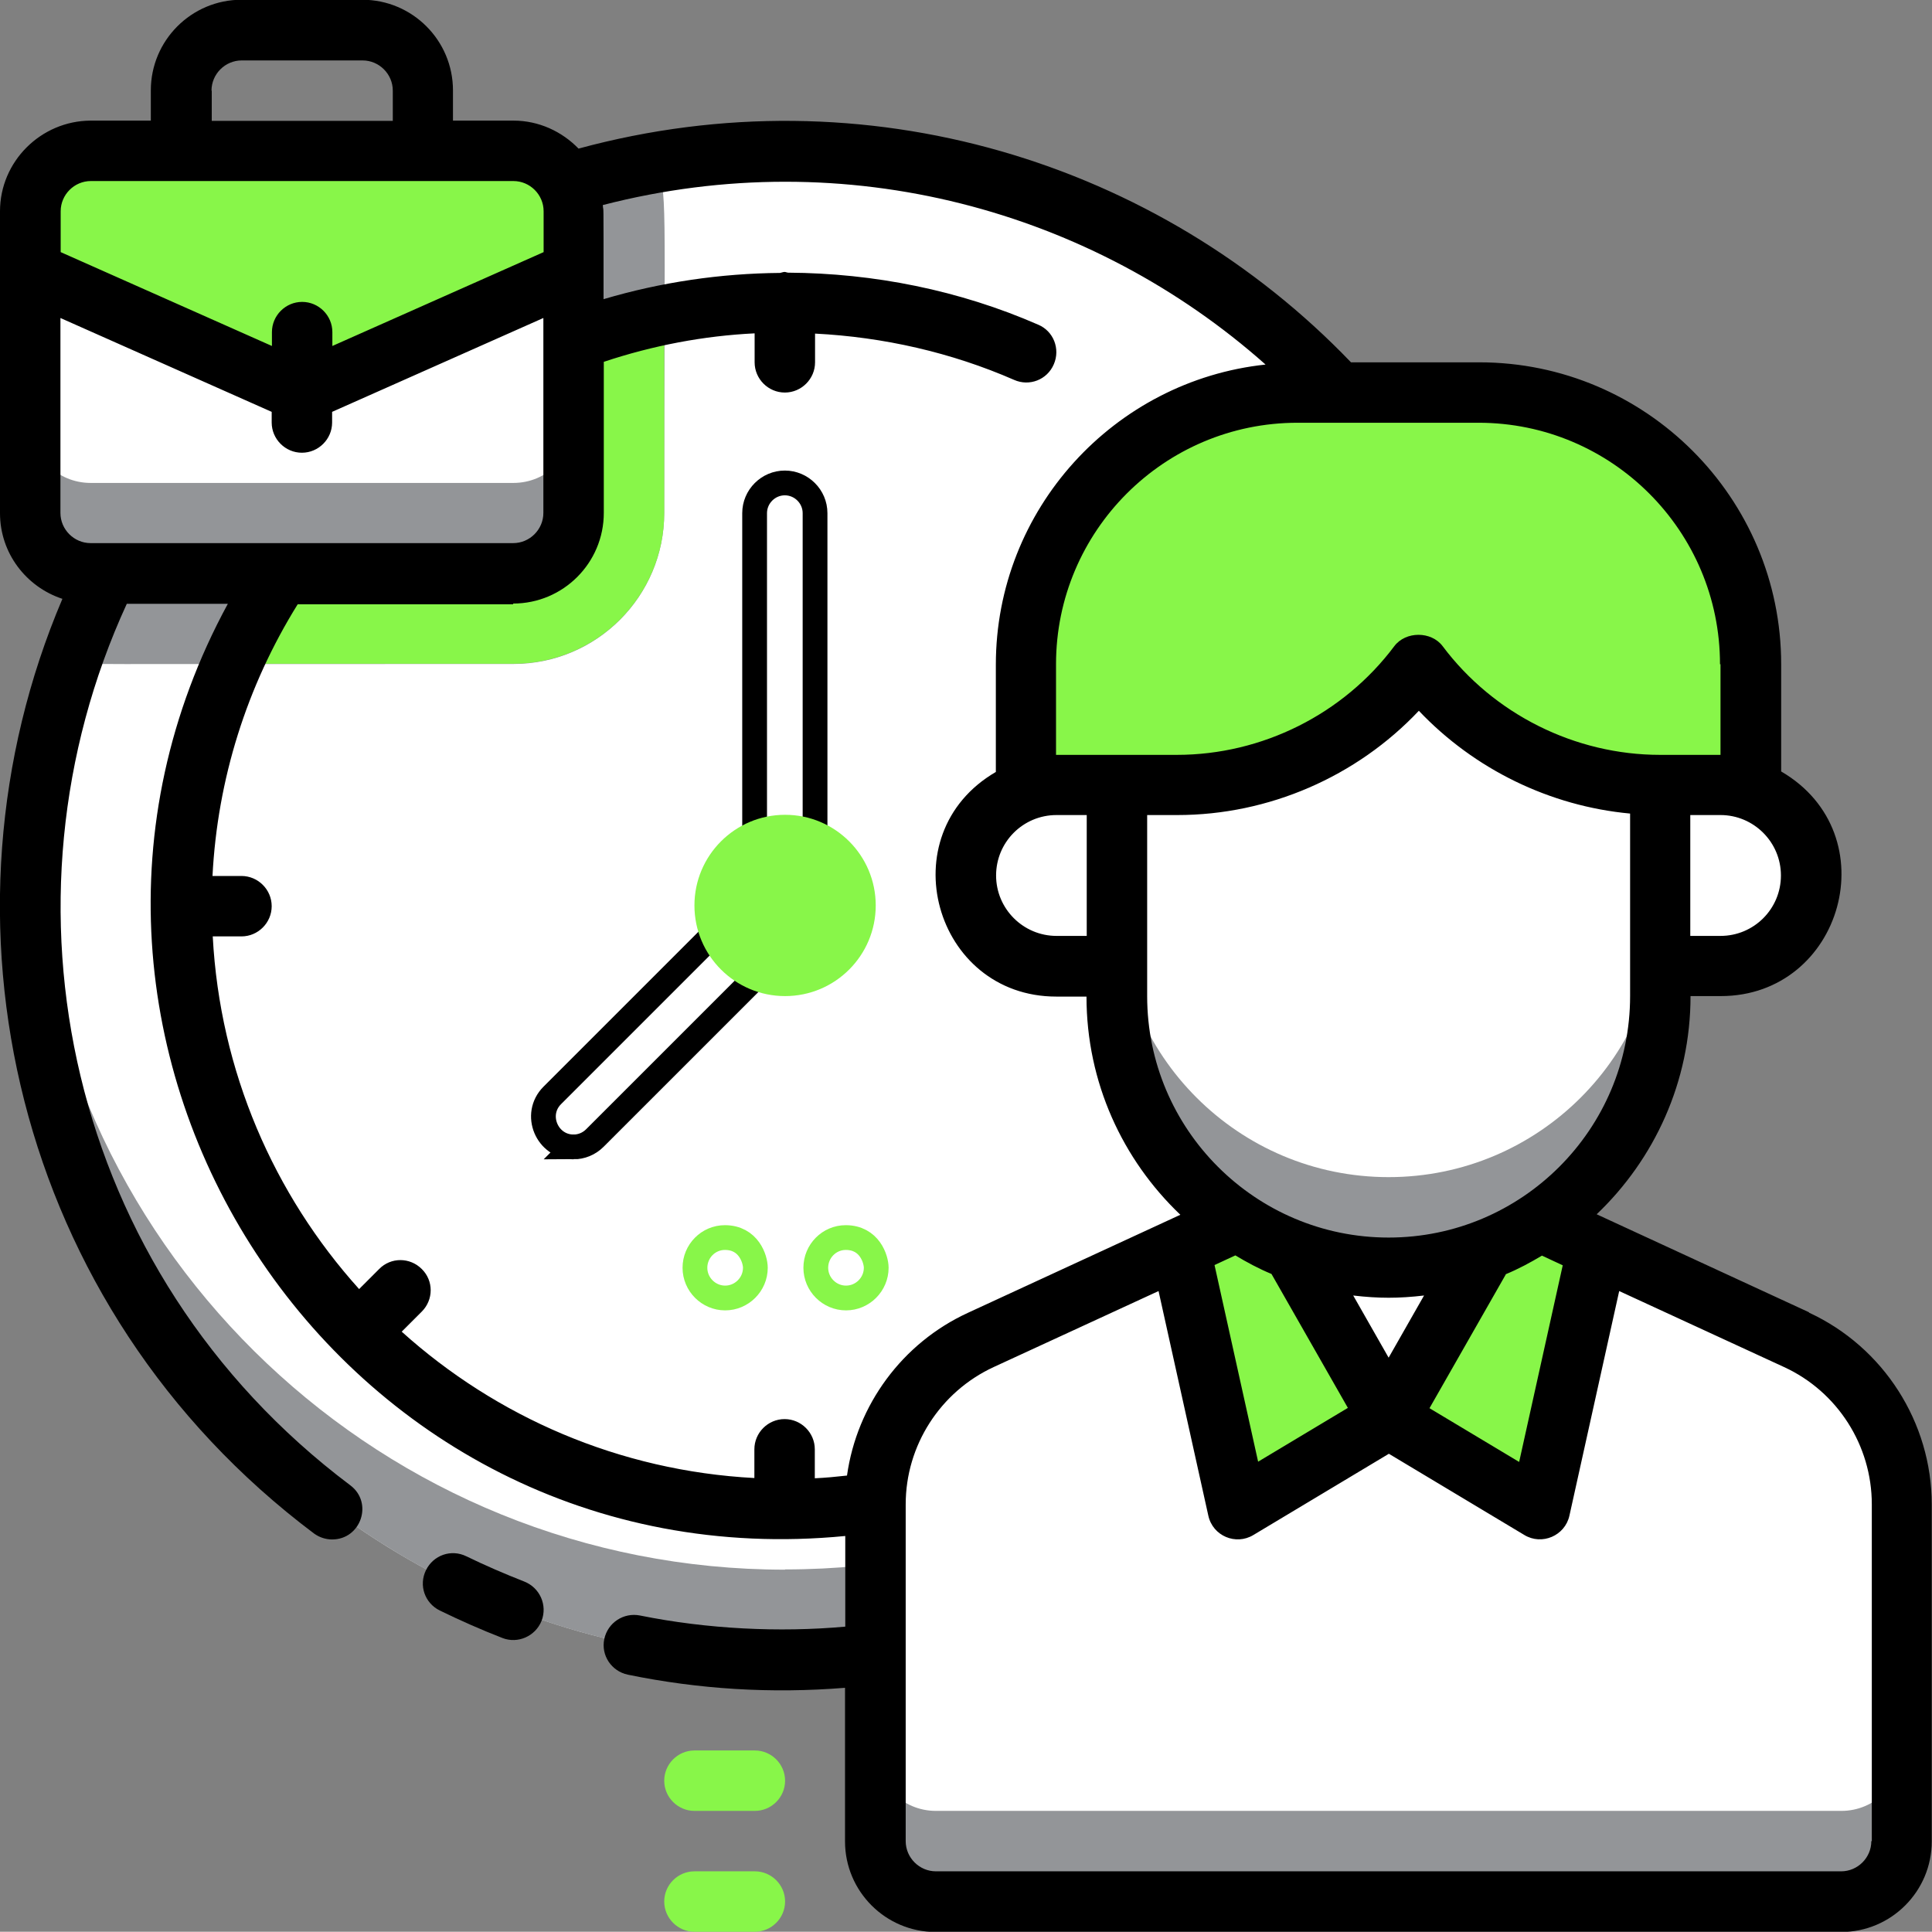 <?xml version="1.0" encoding="UTF-8"?><svg id="Layer_2" xmlns="http://www.w3.org/2000/svg" viewBox="0 0 78.01 78"><rect x="0" y="0" width="78.01" height="78" fill="#808080" stroke="none"/><defs><style>.cls-1,.cls-2{fill:#fff;}.cls-3{stroke:#000;}.cls-3,.cls-4{fill:none;stroke-miterlimit:10;}.cls-5{fill:#939598;}.cls-6{fill:#88F649;}.cls-2{stroke:#033c59;stroke-linecap:round;stroke-linejoin:round;stroke-width:2px;}.cls-4{stroke:#88F649;}</style></defs><g id="Services"><g><circle class="cls-1" cx="31.7" cy="36.56" r="30.47"/><path class="cls-5" d="M26.82,20.72c0,3.36-2.73,6.09-6.09,6.09-18.68,0-17.24,.03-17.88-.06C6.38,16.32,15.41,8.45,26.49,6.54c.47,1.41,.33,1,.33,14.17Z"/><path class="cls-5" d="M31.7,63.38c-16.21,0-29.46-12.67-30.41-28.64C.23,52.52,14.39,67.03,31.7,67.03s31.46-14.54,30.41-32.3c-.95,15.98-14.2,28.64-30.41,28.64Z"/><path class="cls-6" d="M26.82,12.67v8.04c0,3.36-2.73,6.09-6.09,6.09H9.36c3.13-7.18,9.6-12.54,17.46-14.14Z"/><rect class="cls-1" x="1.23" y="6.09" width="21.94" height="17.06" rx="2" ry="2"/><path class="cls-5" d="M20.73,19.5H3.66c-1.35,0-2.44-1.09-2.44-2.44v3.66c0,1.35,1.09,2.44,2.44,2.44H20.73c1.35,0,2.44-1.09,2.44-2.44v-3.66c0,1.35-1.09,2.44-2.44,2.44Z"/><path class="cls-6" d="M23.16,8.53v2.44l-10.97,4.88L1.23,10.97v-2.44c0-1.35,1.09-2.44,2.44-2.44H20.73c1.35,0,2.44,1.09,2.44,2.44Z"/><path class="cls-1" d="M76.79,60.74v13.6c0,1.35-1.09,2.44-2.44,2.44H37.79c-1.35,0-2.44-1.09-2.44-2.44v-13.6c0-2.85,1.66-5.44,4.25-6.64l11.6-5.35h9.75l11.6,5.35c2.59,1.2,4.25,3.79,4.25,6.64Z"/><path class="cls-5" d="M74.35,73.12H37.79c-1.35,0-2.44-1.09-2.44-2.44v3.66c0,1.35,1.09,2.44,2.44,2.44h36.56c1.35,0,2.44-1.09,2.44-2.44v-3.66c0,1.35-1.09,2.44-2.44,2.44Z"/><path class="cls-1" d="M56.07,57.28c-2.69,0-4.88-2.18-4.88-4.87v-3.66h9.75v3.66c0,2.69-2.18,4.87-4.87,4.87Z"/><path class="cls-2" d="M56.07,57.28c-2.69,0-4.88-2.18-4.88-4.87v-3.66h9.75v3.66c0,2.69-2.18,4.87-4.87,4.87Z"/><polygon class="cls-6" points="56.07 57.28 49.98 60.94 47.64 50.4 51.2 48.75 56.07 57.28"/><polygon class="cls-6" points="64.5 50.4 62.16 60.94 56.07 57.28 60.95 48.75 64.5 50.4"/><path class="cls-6" d="M50.45,15.84h11.25c4.97,0,9,4.03,9,9v10.5h-29.25v-10.5c0-4.97,4.03-9,9-9Z"/><path class="cls-1" d="M56.07,51.19c-6.06,0-10.97-4.91-10.97-10.97v-8.53h2.44c3.83,0,7.45-1.8,9.75-4.88,2.3,3.07,5.91,4.88,9.75,4.88v8.53c0,6.06-4.91,10.97-10.97,10.97Z"/><path class="cls-5" d="M56.07,47.53c-6.06,0-10.97-4.91-10.97-10.97v3.66c0,6.06,4.91,10.97,10.97,10.97s10.97-4.91,10.97-10.97v-3.66c0,6.06-4.91,10.97-10.97,10.97Z"/><path class="cls-1" d="M42.66,39h2.44v-7.31h-2.44c-2.02,0-3.66,1.64-3.66,3.66s1.64,3.66,3.66,3.66Z"/><path class="cls-1" d="M39.52,33.52c-1.44,2.47,.36,5.48,3.15,5.48h2.44v-3.66h-2.44c-1.35,0-2.52-.74-3.15-1.83Z"/><path class="cls-1" d="M69.48,39h-2.44v-7.31h2.44c2.02,0,3.66,1.64,3.66,3.66s-1.64,3.66-3.66,3.66Z"/><path class="cls-1" d="M69.48,35.34h-2.44v3.66h2.44c2.77,0,4.59-3,3.15-5.48-.63,1.09-1.8,1.83-3.15,1.83Z"/><g><path d="M21.17,63.86c-.79-.31-1.58-.65-2.34-1.02-.61-.3-1.33-.05-1.63,.56s-.05,1.33,.56,1.63c.82,.4,1.68,.78,2.53,1.11,.62,.24,1.33-.07,1.58-.7,.24-.63-.07-1.33-.7-1.58Z"/><path d="M73.05,52.99l-8.58-3.96c2.33-2.22,3.79-5.35,3.79-8.81h1.22c4.92,0,6.78-6.54,2.44-9.07v-4.33c0-6.72-5.47-12.19-12.19-12.19h-5.18C46.79,6.54,34.97,2.85,23.36,6c-.67-.69-1.6-1.13-2.63-1.13h-2.44v-1.22c0-2.02-1.64-3.66-3.66-3.66h-4.88c-2.02,0-3.66,1.64-3.66,3.66v1.22H3.66C1.65,4.88,0,6.52,0,8.53v12.19c0,1.62,1.06,2.98,2.52,3.46C-2.96,37.04,.51,52.78,12.68,61.92c.22,.16,.48,.24,.73,.24,1.17,0,1.67-1.49,.73-2.19C2.66,51.34-.41,36.4,5.12,24.38h4.08C-.47,42.16,13.62,64.02,34.13,62.02v3.66c-2.66,.24-5.57,.1-8.29-.45-.66-.13-1.3,.29-1.44,.95s.29,1.3,.95,1.44c2.88,.59,5.78,.77,8.77,.53v6.2c0,2.02,1.64,3.66,3.66,3.66h36.56c2.02,0,3.66-1.64,3.66-3.66v-13.6c0-3.32-1.95-6.36-4.96-7.75Zm-16.98,1.83l-1.43-2.51c1.03,.12,1.83,.12,2.86,0l-1.43,2.51Zm-1.65,2.03l-3.62,2.17-1.76-7.94,.84-.39c.47,.28,.95,.54,1.46,.75l3.08,5.4Zm6.38-5.4c.51-.21,.99-.47,1.46-.75l.84,.39-1.76,7.94-3.62-2.17,3.08-5.4Zm5.02-11.23c0,5.38-4.37,9.75-9.75,9.75s-9.75-4.37-9.75-9.75v-7.31h1.22c3.69,0,7.24-1.55,9.75-4.21,2.24,2.36,5.29,3.85,8.53,4.15v7.37Zm-23.16-7.31h1.22v4.88h-1.22c-1.34,0-2.44-1.09-2.44-2.44s1.09-2.44,2.44-2.44Zm26.81,4.88h-1.22v-4.88h1.22c1.34,0,2.44,1.09,2.44,2.44s-1.09,2.44-2.44,2.44Zm0-10.97v3.66h-2.44c-3.43,0-6.72-1.64-8.78-4.39-.46-.61-1.49-.61-1.95,0-2.06,2.75-5.34,4.39-8.78,4.39h-4.88v-3.66c0-5.38,4.37-9.75,9.75-9.75h7.31c5.38,0,9.75,4.37,9.75,9.75ZM8.54,3.66c0-.67,.55-1.22,1.22-1.22h4.88c.67,0,1.22,.55,1.22,1.22v1.22h-7.31v-1.22ZM3.66,7.31H20.73c.67,0,1.22,.55,1.22,1.22v1.65l-8.53,3.79v-.56c0-.67-.55-1.22-1.22-1.22s-1.22,.55-1.22,1.22v.56L2.45,10.18v-1.65c0-.67,.55-1.22,1.22-1.22Zm-1.22,5.53l8.53,3.79v.43c0,.67,.55,1.22,1.22,1.22s1.22-.55,1.22-1.22v-.43l8.53-3.79v7.87c0,.67-.55,1.22-1.22,1.22H3.66c-.67,0-1.22-.55-1.22-1.22v-7.87Zm18.28,11.53c2.02,0,3.66-1.64,3.66-3.66v-6.1c1.98-.66,4.03-1.05,6.09-1.15v1.17c0,.67,.55,1.22,1.22,1.22s1.22-.55,1.22-1.22v-1.16c2.76,.14,5.5,.76,8.04,1.87,.61,.27,1.33,0,1.6-.63,.27-.62-.01-1.34-.63-1.6-3.18-1.39-6.63-2.08-10.09-2.1-.05,0-.1-.03-.15-.03-.06,0-.12,.03-.18,.04-2.4,.02-4.8,.37-7.13,1.06,0-4.56,0-3.34-.03-3.8,9.87-2.55,19.78,.24,26.76,6.44-6.11,.65-10.89,5.84-10.89,12.12v4.33c-4.33,2.52-2.49,9.07,2.44,9.07h1.22c0,3.47,1.46,6.59,3.79,8.81l-8.58,3.96c-2.65,1.22-4.48,3.72-4.88,6.57-.44,.05-.87,.09-1.3,.11v-1.17c0-.67-.55-1.22-1.22-1.22s-1.22,.55-1.22,1.22v1.16c-5.46-.29-10.42-2.47-14.24-5.91l.81-.81c.48-.48,.48-1.25,0-1.72-.48-.48-1.25-.48-1.72,0l-.81,.81c-3.44-3.82-5.62-8.78-5.91-14.24h1.16c.67,0,1.22-.55,1.22-1.22s-.55-1.22-1.22-1.22h-1.17c.2-3.9,1.38-7.66,3.44-10.97h8.7Zm54.84,49.97c0,.67-.55,1.22-1.22,1.22H37.79c-.67,0-1.22-.55-1.22-1.22v-13.6c0-2.37,1.39-4.54,3.55-5.54l6.66-3.07,2.01,9.07c.18,.82,1.11,1.21,1.82,.78l5.47-3.28,5.47,3.28c.71,.43,1.64,.03,1.82-.78l2.01-9.07,6.66,3.07c2.15,.99,3.54,3.16,3.54,5.54v13.6Z"/></g><path class="cls-3" d="M23.16,46.31c-1.07,0-1.63-1.31-.86-2.08l8.17-8.17v-15.34c0-.67,.55-1.22,1.22-1.22s1.22,.55,1.22,1.22v15.84c0,.32-.13,.63-.36,.86l-8.53,8.53c-.24,.24-.55,.36-.86,.36Z"/><circle class="cls-6" cx="31.7" cy="36.56" r="3.66"/><g><path class="cls-4" d="M29.27,49.97c-.67,0-1.21,.55-1.21,1.22s.55,1.22,1.22,1.22,1.22-.55,1.22-1.22c0-.35-.27-1.22-1.23-1.22Z"/><path class="cls-4" d="M34.15,49.97c-.67,0-1.21,.55-1.21,1.22s.55,1.22,1.22,1.22,1.22-.55,1.22-1.22c0-.35-.27-1.22-1.23-1.22Z"/></g><g><path class="cls-6" d="M28.04,73.12h2.44c.67,0,1.22-.55,1.22-1.22s-.55-1.22-1.22-1.22h-2.44c-.67,0-1.22,.55-1.22,1.22s.55,1.22,1.22,1.22Z"/><path class="cls-6" d="M30.48,75.56h-2.44c-.67,0-1.22,.55-1.22,1.22s.55,1.22,1.22,1.22h2.44c.67,0,1.22-.55,1.22-1.22s-.55-1.22-1.22-1.22Z"/></g></g></g></svg>